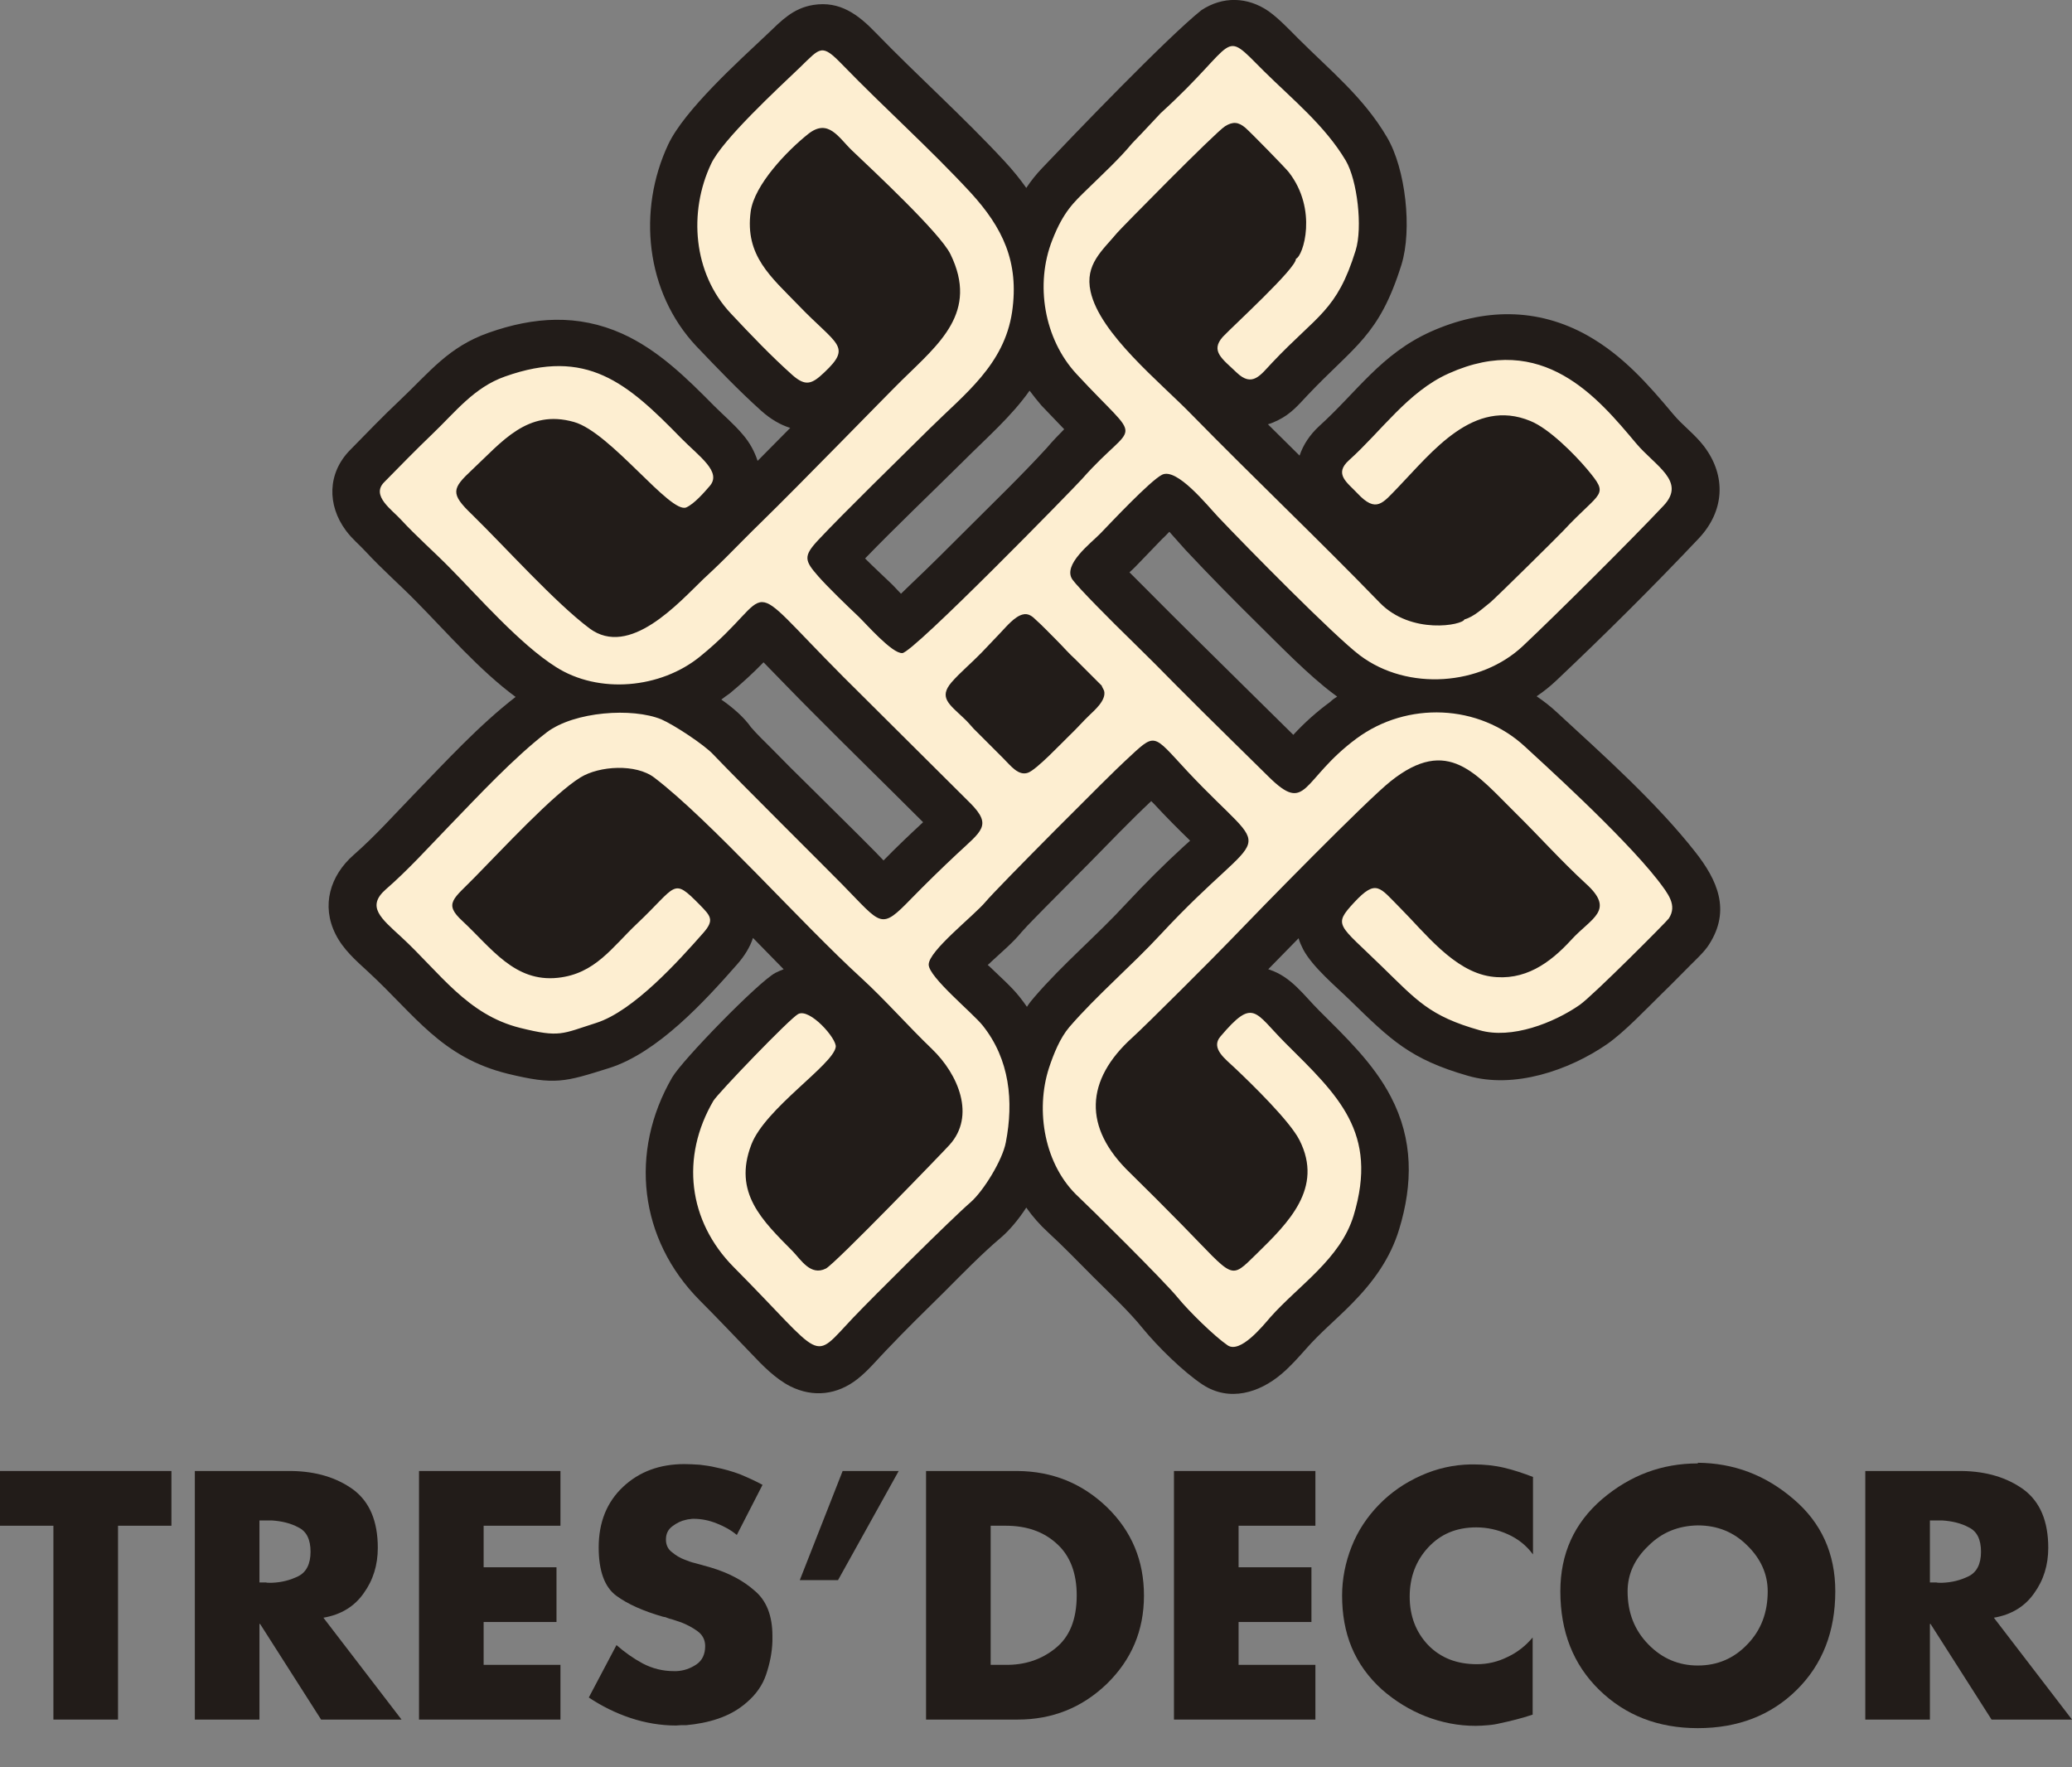 <?xml version="1.0" encoding="UTF-8"?> <svg xmlns:xodm="http://www.corel.com/coreldraw/odm/2003" xmlns="http://www.w3.org/2000/svg" xmlns:xlink="http://www.w3.org/1999/xlink" version="1.1" id="Capa_1" x="0px" y="0px" viewBox="0 0 628.5 536" style="enable-background:new 0 0 628.5 536;" xml:space="preserve"><rect x="0" y="0" width="628.5" height="536" fill="#808080" stroke="none"/> <style type="text/css"> .st0{fill:#221C19;} .st1{fill-rule:evenodd;clip-rule:evenodd;fill:#221C19;} .st2{fill-rule:evenodd;clip-rule:evenodd;fill:#FDEED1;} </style> <g id="Layer_x0020_1"> <polygon class="st0" points="35.8,462.8 35.8,521.6 16.2,521.6 16.2,462.8 0,462.8 0,446.2 52,446.2 52,462.8 "></polygon> <path id="_1" class="st0" d="M98.1,490.7l23.7,30.9H97.4l-18.5-29h-0.2v29H59.1v-75.4h29.3c7.5,0.1,13.7,2,18.7,5.6 c5,3.7,7.5,9.6,7.5,17.7c0,5.2-1.4,9.8-4.3,13.8C107.5,487.3,103.4,489.8,98.1,490.7L98.1,490.7L98.1,490.7z M78.7,461.2V480h1.9 c0.3,0.1,0.7,0.1,1,0.1c0.3,0,0.6,0,0.9,0c2.9-0.1,5.6-0.8,8-2c2.4-1.2,3.7-3.7,3.7-7.4c0-3.7-1.2-6.2-3.7-7.4 c-2.4-1.3-5.1-1.9-8-2.1c-0.3,0-0.6,0-0.9,0s-0.7,0-1,0L78.7,461.2L78.7,461.2z"></path> <polygon id="_2" class="st0" points="170,462.8 146.7,462.8 146.7,475.4 168.8,475.4 168.8,492 146.7,492 146.7,505 170,505 170,521.6 127.1,521.6 127.1,446.2 170,446.2 "></polygon> <path id="_3" class="st0" d="M231.3,450.4l-7.8,15.2c-1.8-1.5-3.8-2.6-6.1-3.5c-2.2-0.9-4.6-1.4-7-1.4c-0.3,0-0.7,0-1.1,0.1 c-0.4,0-0.8,0.1-1.2,0.2c-1.5,0.3-2.9,1-4.2,2c-1.3,1-1.9,2.3-1.9,4c0,1.6,0.6,2.9,1.8,3.8c1.2,1,2.5,1.8,3.9,2.3 c0.5,0.2,1.1,0.4,1.6,0.6c0.5,0.2,1,0.3,1.4,0.4l5,1.4c5.3,1.6,9.7,3.9,13.2,7c3.6,3,5.4,7.6,5.4,13.7c0,0.3,0,0.5,0,0.8 c0,0.3,0,0.5,0,0.8c-0.1,3.5-0.8,6.8-1.9,10.1c-1.1,3.3-3.1,6.1-5.9,8.5c-2.5,2.2-5.4,3.8-8.6,4.9c-3.2,1.1-6.5,1.7-9.8,2 c-0.5,0-1.1,0-1.6,0c-0.5,0-1,0.1-1.4,0.1c-4.7,0-9.4-0.8-13.9-2.3c-4.5-1.5-8.7-3.6-12.6-6.2l8.4-15.9c2.5,2.2,5.2,4.1,8,5.6 c2.9,1.5,6,2.3,9.4,2.3c0.1,0,0.3,0,0.4,0c0.1,0,0.3,0,0.4,0c2.2-0.1,4.2-0.8,6-2c1.8-1.2,2.7-3.1,2.7-5.6c0-1.9-0.8-3.4-2.3-4.5 c-1.5-1.1-3.2-2-5-2.7c-0.8-0.3-1.6-0.5-2.4-0.8c-0.8-0.2-1.5-0.4-2.2-0.7c-0.1-0.1-0.3-0.1-0.4-0.1c-0.2,0-0.3-0.1-0.5-0.1 c-5.9-1.7-10.7-3.8-14.2-6.4c-3.5-2.6-5.3-7.5-5.3-14.6c0-7.7,2.5-13.8,7.4-18.4c4.9-4.6,11.1-6.9,18.6-6.9c1.5,0,3.1,0.1,4.7,0.2 c1.6,0.2,3.2,0.4,4.8,0.8c2.5,0.5,5,1.2,7.4,2.1C227.1,448.3,229.3,449.3,231.3,450.4L231.3,450.4L231.3,450.4z"></path> <polygon id="_4" class="st0" points="255.6,446.2 272.6,446.2 254.2,479.3 242.6,479.3 "></polygon> <path id="_5" class="st0" d="M280.9,521.6v-75.4h27.8c10.5,0.1,19.5,3.7,27.1,11c7.5,7.3,11.2,16.2,11.2,26.8 c0,10.6-3.8,19.5-11.3,26.8c-7.5,7.2-16.5,10.8-27,10.8L280.9,521.6L280.9,521.6z M300.5,462.8V505h4.4c5.9,0.1,11-1.6,15.2-5 c4.3-3.4,6.5-8.7,6.5-16.1c0-6.7-2-12-6-15.6c-4-3.7-9.2-5.5-15.5-5.5L300.5,462.8L300.5,462.8z"></path> <polygon id="_6" class="st0" points="399,462.8 375.7,462.8 375.7,475.4 397.8,475.4 397.8,492 375.7,492 375.7,505 399,505 399,521.6 356.1,521.6 356.1,446.2 399,446.2 "></polygon> <path id="_7" class="st0" d="M465,448v23.5c-2-2.7-4.5-4.7-7.6-6.1c-3.1-1.4-6.3-2.1-9.6-2.1c-6,0-10.8,2-14.6,6.1 c-3.7,4-5.6,9-5.6,14.9c0,5.9,1.9,10.8,5.6,14.7c3.8,3.9,8.7,5.8,14.8,5.8c3.2,0,6.3-0.7,9.3-2.2c3-1.4,5.5-3.4,7.6-5.9v23.4 c-1.8,0.6-3.5,1.1-5.1,1.5c-1.6,0.4-3.2,0.8-4.7,1.1c-1.2,0.3-2.4,0.5-3.7,0.6c-1.2,0.1-2.5,0.2-3.8,0.2c-5.3,0-10.3-1-15.2-2.9 c-4.8-1.9-9.2-4.6-13.2-8.1c-4.1-3.7-7.2-8-9.2-12.8c-2-4.8-2.9-10.1-2.9-15.7c0-5.1,1-10.1,2.9-14.9c1.9-4.8,4.7-9,8.3-12.7 c3.6-3.7,7.8-6.6,12.7-8.8c4.9-2.2,9.9-3.3,15.1-3.4c0.1,0,0.3,0,0.4,0s0.3,0,0.5,0c3.1,0,6.2,0.3,9.2,1 C459.2,445.9,462.1,446.9,465,448L465,448L465,448z"></path> <path id="_8" class="st0" d="M515,443.7c10.9,0.1,20.5,3.7,29,11c8.5,7.2,12.7,16.6,12.7,28c0,12.2-3.9,22.2-11.7,29.9 c-7.8,7.7-17.8,11.6-30,11.6c-12.1,0-22-3.9-29.9-11.6c-7.9-7.7-11.8-17.7-11.8-29.9c0-11.4,4.2-20.7,12.7-28 c8.5-7.2,18.1-10.8,29-10.8L515,443.7L515,443.7z M515,462.7c-5.9,0.1-10.9,2.1-15,6.2c-4.2,4-6.3,8.6-6.3,13.8 c0,6.5,2.1,11.8,6.3,16.1c4.2,4.3,9.2,6.4,15,6.4c5.9,0,10.9-2.1,15-6.4c4.2-4.3,6.2-9.7,6.2-16.1c0-5.2-2.1-9.9-6.2-13.9 C525.9,464.7,520.9,462.7,515,462.7L515,462.7z"></path> <path id="_9" class="st0" d="M604.8,490.7l23.7,30.9h-24.4l-18.5-29h-0.2v29h-19.6v-75.4h29.3c7.5,0.1,13.7,2,18.7,5.6 c5,3.7,7.5,9.6,7.5,17.7c0,5.2-1.4,9.8-4.3,13.8C614.2,487.3,610.1,489.8,604.8,490.7L604.8,490.7L604.8,490.7z M585.4,461.2V480 h1.9c0.3,0.1,0.7,0.1,1,0.1c0.3,0,0.6,0,0.9,0c2.9-0.1,5.6-0.8,8-2c2.4-1.2,3.7-3.7,3.7-7.4c0-3.7-1.2-6.2-3.7-7.4 c-2.4-1.3-5.1-1.9-8-2.1c-0.3,0-0.6,0-0.9,0s-0.7,0-1,0L585.4,461.2L585.4,461.2z"></path> <path class="st1" d="M229.8,139.8c3.3-3.3,6.6-6.7,9.9-10c-2.9-0.9-5.9-2.6-8.8-5.2c-6.9-6.2-13.3-12.9-19.7-19.6 c-15.4-16.4-17.9-41.2-8.5-61.2c4.9-10.4,21.3-25.2,30.1-33.5c4.2-4,7.7-7.8,13.9-8.8c8.1-1.3,13.7,3,18.9,8.4 c12.8,13.2,26.6,25.5,39.1,39c2.5,2.7,4.7,5.4,6.6,8.1c1.4-2.1,2.9-4,4.8-6c9.5-10,37.7-39.4,48.3-47.9c6.5-4.3,14-4.1,20.4,0.3 c3.2,2.3,6.2,5.5,9,8.3c9.7,9.7,19.8,17.8,26.9,29.9c5.7,9.6,7.7,28.1,4.4,38.7c-6.8,21.7-14.2,24.5-28.5,39.6 c-2.8,3-5,5.6-8.8,7.5c-1,0.5-2.1,1-3.2,1.3c3.2,3.2,6.4,6.3,9.6,9.5c1.1-3.3,3.1-6.3,5.9-8.9c11.6-10.5,18.8-21.9,33.9-28.7 c15.9-7.1,32.3-7.4,47.6,1.2c10.6,6,18.2,14.6,25.9,23.8c2.9,3.5,6.5,6,9.4,9.8c6.8,9,6.2,19.6-1.6,27.9 c-13.8,14.6-28.6,29.3-43.2,43.1c-1.9,1.8-3.9,3.4-6,4.8c2.2,1.5,4.4,3.2,6.4,5.1c14,12.9,30,27.2,41.7,42.1 c6.7,8.5,10.9,17.7,4.2,28.1c-1.3,2.1-3.9,4.5-5.7,6.3c-2.8,2.8-5.6,5.7-8.5,8.5c-4.7,4.6-11.4,11.7-16.7,15.4 c-11.6,8-28.3,13.7-42.3,9.6c-17.4-5-23.3-10.8-35.7-22.9c-4.4-4.3-11.3-10-14.2-15.4c-0.6-1.2-1.1-2.3-1.4-3.4 c-3.1,3.1-6.1,6.3-9.2,9.4c0.1,0,0.2,0.1,0.3,0.1c6.7,2.2,10.4,7.7,15.1,12.4c8,8,16.5,16,21.8,26.2c6.8,13,6.7,26.4,2.5,40.2 c-2.7,8.9-7.9,16-14.3,22.5c-4.5,4.6-9.7,8.9-13.9,13.7c-2.4,2.7-4.7,5.3-7.4,7.6c-6.8,5.8-15.9,8.6-24,3.3 c-5.9-3.9-13.7-11.6-18.2-17.1c-4.1-5.1-10.1-10.7-14.8-15.4c-4.6-4.6-9.2-9.4-14-13.8c-2.4-2.2-4.6-4.7-6.5-7.4 c-2.4,3.7-5.2,7-7.8,9.2c-5.8,4.9-11.7,11-17.1,16.4c-5.9,5.8-11.9,11.7-17.6,17.7c-2.8,2.9-5.5,6.2-8.7,8.7 c-6.1,4.8-13.4,5.7-20.4,2.2c-4.5-2.3-8.4-6.3-11.8-9.9c-5.2-5.4-10.3-10.8-15.6-16.1c-18.5-18.6-21.5-45.1-8.4-67.7 c3.1-5.3,26.2-29,31.3-31.7c0.8-0.4,1.7-0.8,2.5-1.1c-3.1-3.2-6.2-6.3-9.3-9.5c-0.9,2.8-2.6,5.5-4.7,7.9c-10,11.4-24.3,27-39,31.6 c-13.4,4.2-16.3,5.2-30.7,1.7c-20.2-5-28.1-17.8-42.3-30.9c-3.8-3.5-7.6-6.8-9.9-11.4c-4.4-8.7-1.7-17.8,5.5-24.1 c6.5-5.7,12.3-12.2,18.3-18.4c9.8-10.1,19.7-20.9,30.8-29.5c-11-8.1-20.8-19.5-30.2-29c-5-5.1-10.3-9.7-15.2-15 c-2.1-2.3-4.1-3.8-6.1-6.5c-5.7-7.7-5.6-17.4,1.3-24.4c5-5.1,9.9-10.2,15.1-15.1c9-8.5,14.7-16.2,27-20.5c13.6-4.8,27-5.7,40.4,0.3 c10.9,4.9,19.6,13.5,27.9,21.9c2.9,2.9,6,5.5,8.7,8.7C227.4,134.2,228.9,137,229.8,139.8L229.8,139.8z M312.3,118.5 c-5.5,7.8-12.8,14.1-20.4,21.7c-9.8,9.7-19.9,19.3-29.5,29.2c2.5,2.5,5.2,5,7.6,7.3c1,0.9,2.1,2.2,3.3,3.4c1.1-1.1,2.2-2.1,3.1-3 c5.7-5.4,11.3-11,16.9-16.6c8-8,16.6-16.3,24.2-24.6c1.7-2,3.5-3.9,5.3-5.7c-2.3-2.4-4.6-4.8-6.9-7.2 C314.7,121.6,313.5,120.1,312.3,118.5L312.3,118.5z M405.6,211.3c-0.4-0.3-0.8-0.6-1.2-0.9c-7.6-5.7-15.8-14.2-22.6-20.9 c-7.5-7.4-15-15-22.2-22.7c-1.2-1.3-3.1-3.5-4.9-5.5c-0.8,0.8-1.5,1.6-2.2,2.2c-2.7,2.8-5.4,5.6-8.1,8.4c-0.5,0.5-1.1,1.1-1.8,1.7 c1.7,1.7,3.4,3.4,4.9,4.9c9.9,10,20,19.9,30,29.8c4.9,4.9,9.9,9.7,14.8,14.6c3.4-3.7,7.1-7,11.2-10 C404.1,212.3,404.8,211.8,405.6,211.3L405.6,211.3z M311.5,305.4c0.7-1.1,1.5-2.1,2.3-3c8.7-10.1,18.9-18.6,27.9-28.4 c5.6-6,11.3-11.7,17.3-17.2c0.6-0.5,1.2-1.1,2-1.8c-3.7-3.6-7.4-7.3-10.9-11.1c-0.3-0.3-0.6-0.6-0.9-0.9 c-6.4,6-12.7,12.6-18.8,18.8c-4.5,4.5-8.9,9-13.4,13.5c-2.3,2.4-4.9,4.9-7.1,7.4c-2.6,3.2-6.2,6.2-9.2,9c-0.3,0.3-0.7,0.7-1.1,1 c0.4,0.3,0.7,0.6,1,0.9c2.8,2.7,6.2,5.7,8.6,8.7C310.1,303.4,310.8,304.4,311.5,305.4L311.5,305.4z M218.8,212.2 c3.6,2.5,6.9,5.4,9,8.4c1.8,2.1,4.1,4.3,6,6.2c4,4.1,8,8.1,12.1,12.1c6.5,6.5,13.1,12.9,19.6,19.5c0.7,0.7,1.6,1.7,2.5,2.6 c3.9-4,7.9-7.8,12-11.6c-11.3-11.3-22.8-22.5-34.1-33.9c-4.8-4.8-9.4-9.6-14.1-14.4c-0.1-0.1-0.1-0.1-0.2-0.2 c-3.2,3.3-6.6,6.4-10.2,9.4C220.5,210.9,219.6,211.6,218.8,212.2L218.8,212.2z"></path> <path class="st2" d="M330,57.2c-4.2,4.1-7.4,6.9-10.8,15.6c-5.3,13.4-2.5,30,7.3,40.6c20.8,22.5,18.3,13.1,1.7,31.9 c-2.4,2.7-51.2,52.7-54.5,52.8c-3.1,0.2-11-8.9-13.3-11.1c-3.3-3.1-9.3-8.9-12.2-12.2c-4.2-4.8-4.6-6.1,0.1-11.1 c7.3-7.8,24.9-25,33.7-33.7c10.6-10.5,22.6-19.3,25-35.4c2.2-15.2-2.9-25.6-12.6-36.2c-12.6-13.6-26-25.5-38.9-38.8 c-6.3-6.5-6.6-5.2-12.8,0.8c-6.8,6.5-23.6,22-27,29.3c-6.9,14.6-5.5,33.2,6,45.4c6,6.4,12.2,12.9,18.7,18.7c4,3.5,5.9,2.7,9.6-0.8 c8.6-8.1,3.8-8.3-7.8-20.4c-8.3-8.6-16.3-15-14.5-28.4c1.1-8.2,11.2-18.6,17.5-23.6c6.1-4.8,9.2,1.2,13.3,5.1 c6.1,5.8,26.7,25,29.8,31.4c8.6,17.6-3.4,27.1-14.7,38.2c-4.4,4.3-30.8,31.5-42.8,43.2c-3.6,3.5-6.9,6.9-10.5,10.5 c-2.7,2.7-5.8,5.6-6.9,6.6c-7.5,7.2-22.4,24.1-34.6,15c-10.5-7.9-25.2-24.3-35.6-34.5c-6.7-6.4-6.1-7.9,0-13.6 c9.1-8.5,16.8-18.5,30.9-14.5c11.1,3.1,29.3,28.1,34.1,25.9c2.4-1.1,5.3-4.4,7.1-6.5c3.7-4.3-3.2-8.9-8.7-14.5 c-16.4-16.8-28.6-27.5-53.4-18.7c-9.4,3.3-15,10.7-22,17.4c-4.7,4.5-10.2,10.1-14.7,14.7c-4,4.1,2.4,8.3,5.2,11.4 c4.6,5,10,9.7,14.8,14.6c8.8,8.9,21.2,23.1,32.1,30c13,8.3,31.8,6.6,43.8-3.2c24.4-19.8,11.1-26.2,43.5,6.3 c12.8,12.8,25.7,25.5,38.5,38.3c6.6,6.7,3.4,8.3-4.2,15.4c-4.8,4.5-9.2,8.8-13.7,13.4c-9.5,9.8-8.9,8.1-21-4.2 c-4.5-4.6-30.7-30.6-39.2-39.5c-2.7-2.9-11.8-8.9-15.7-10.6c-8.8-3.6-26.3-2.4-34.7,3.9c-10.1,7.8-20.7,19.2-29.7,28.5 c-6.2,6.4-12.4,13.3-19.2,19.2c-5.9,5.2-1.5,8.7,4.7,14.4c11.8,10.9,20,23.6,36.1,27.6c12.1,3,12.6,1.8,23-1.5 c11.4-3.6,25.2-19,32.6-27.4c3.4-3.9,2.1-5.1-1.2-8.5c-8.3-8.4-6.7-5.8-19,5.8c-7.6,7.2-12.7,15.2-24,16.4 c-13.1,1.4-20.1-9-28.9-17.2c-5.9-5.4-2.7-6.7,3.8-13.4c7.9-8,23.8-25.2,32-30.2c5.7-3.5,16.8-4.2,22.4,0.1 c16.9,12.9,44.4,44,62.8,60.8c7.2,6.6,14.2,14.6,21.4,21.5c8,7.7,13.3,20.3,5.3,29.1c-1.4,1.6-34.8,36.2-37.5,37.5 c-4.6,2.3-7.5-2.6-10-5.2c-9.3-9.4-18.2-17.8-12.6-32.4c4.2-11,24.8-24.2,25.6-29.6c0.4-2.5-7.9-11.9-11.4-10 c-2.5,1.3-24.3,24-25.7,26.3c-10,17.1-7.7,36.5,6.2,50.5c28.1,28.3,23.3,28.9,36.1,15.4c5.9-6.2,29.9-30.1,35.7-35.1 c3.9-3.4,9.7-12.8,10.7-18.2c2.4-12.4,1.2-25.1-7-35.4c-3-3.8-16.4-14.7-16.4-18.5c0-4.2,13.6-14.7,17.3-19.1 c3.4-4.1,38.5-39.3,42.3-42.7c9.5-8.8,8-8.5,19,3.3c26.7,28.4,24.7,13.9-8.3,49.4c-8.7,9.4-19.3,18.4-27.6,28 c-2.9,3.4-4.8,8.2-6.2,12.4c-4.2,12.9-1.5,29.6,9.1,39.3c2.3,2.1,26,25.5,30.1,30.6c3.2,3.9,10.9,11.5,15,14.3 c3.8,2.5,10.5-5.7,12.9-8.5c8.6-9.7,21.3-17.7,25.3-30.9c7.6-25.2-4.7-36.4-20.7-52.3c-9.4-9.4-9.6-13.9-19.7-2 c-3.1,3.6,1.6,6.9,4.3,9.5c5.1,4.8,16.8,16.2,19.7,22c7.3,14.5-3.4,25-13,34.4c-8.3,8.1-6.6,7.6-22.7-8.8 c-5.1-5.2-10.6-10.7-15.7-15.7c-14.4-13.8-13.6-28.2,0.7-41.1c3.8-3.4,25.6-25.2,29.7-29.5c9.2-9.6,41.3-42.4,48.6-48.2 c17.5-14,26-2.1,38,9.7c7.1,7,13.8,14.5,21.2,21.3c9.1,8.2,1.7,10.4-4.4,17.1c-6.5,7.1-14.2,12.6-24.5,11.1 c-11.2-1.7-19.9-13.3-27.5-20.9c-6.1-6.1-7.1-8.8-13.8-1.6c-6.6,7.1-4.8,6.6,8.3,19.4c10.7,10.4,14.5,15.1,29.7,19.4 c9.7,2.8,22.5-2.2,30.4-7.7c4-2.8,26.5-25.4,27-26.2c2.6-4-0.1-7.4-3.4-11.7c-10.9-13.9-35.9-36.4-40.2-40.4 c-14-13-35.8-13.8-51.1-2.5c-16.9,12.5-14.9,23.3-26.8,11.5c-3.5-3.5-18.6-18.2-27.8-27.5c-4.6-4.7-8.5-8.6-13.2-13.2 c-6.7-6.5-16.8-16.7-18.4-19c-3.1-4.5,5.7-11.1,8.5-14c3-3.1,15.1-16,18.7-17.8c4.5-2.2,13.7,9.3,17,12.8c8.8,9.3,35.3,36.2,43,42 c14.5,10.9,36.7,9.2,49.5-2.9c10.1-9.5,33.1-32.4,42.6-42.5c7-7.4-2.5-12-8.3-18.9c-11.6-13.8-28.3-34.1-56.9-21.2 c-12.3,5.5-20.4,17.5-30.2,26.3c-4.7,4.2-0.5,6.8,2.5,10c5.8,6.2,7.7,3,12.4-1.8c10.3-10.7,22.9-27.2,40.1-20.1 c5.7,2.3,13.4,10.1,17.2,14.6c7,8.4,4.3,6.3-7.3,18.8c-2.1,2.2-19.4,19.3-22,21.6c-2.3,1.8-5,4.4-7.9,5.2 c-0.5,1.7-16.1,4.8-25.7-5.1c-18.7-19.3-38.2-37.8-57-57c-9.5-9.8-27.9-24.5-30.7-37.4c-1.8-8.2,3.6-12.4,8.1-17.8 c0.9-1.1,29.8-30.5,32.7-32.3c2.4-1.5,4.1-1.3,6.2,0.5c1.7,1.5,11.6,11.6,13.1,13.4c8.9,11.4,4.4,25.5,2.2,26.3 c0.2,2.8-19,20.3-22.2,23.7c-3.8,4.3-0.2,6.6,4.2,10.8c4.8,4.6,7.2,0.8,10.8-3c13.7-14.5,19.6-15.6,25.3-34c2.2-7,0.5-21.4-3-27.3 c-6.3-10.6-16.2-18.6-24.8-27.1c-13.3-13.3-7.1-9.3-31.3,12.7c-0.8,0.8-4.8,5.2-8.7,9.2C339.5,48.2,334.5,52.8,330,57.2L330,57.2z"></path> <path class="st1" d="M310.2,186.4c-2.4,0.6-4.9,3.6-6.6,5.4l-5.9,6.2c-2.9,3-6.6,6.1-9.1,9c-3.9,4.6-0.7,6.6,3.8,10.9 c1,0.9,2,2.1,2.9,3.1l9.1,9.1c2.2,2.2,4.5,5.3,7.4,4.3c2.6-0.9,10.3-9.1,12.7-11.4c2.6-2.5,3.8-4,6-6.1c1.3-1.3,5.2-4.5,4.4-7.4 l-0.7-1.4c0,0,0-0.1,0-0.1c0,0,0-0.1-0.1-0.1l-7.7-7.7c-2.5-2.3-3.7-3.8-6-6.1c-1.5-1.5-4.7-4.8-6.1-6 C313.3,187.1,312,185.9,310.2,186.4L310.2,186.4z"></path> </g> </svg> 